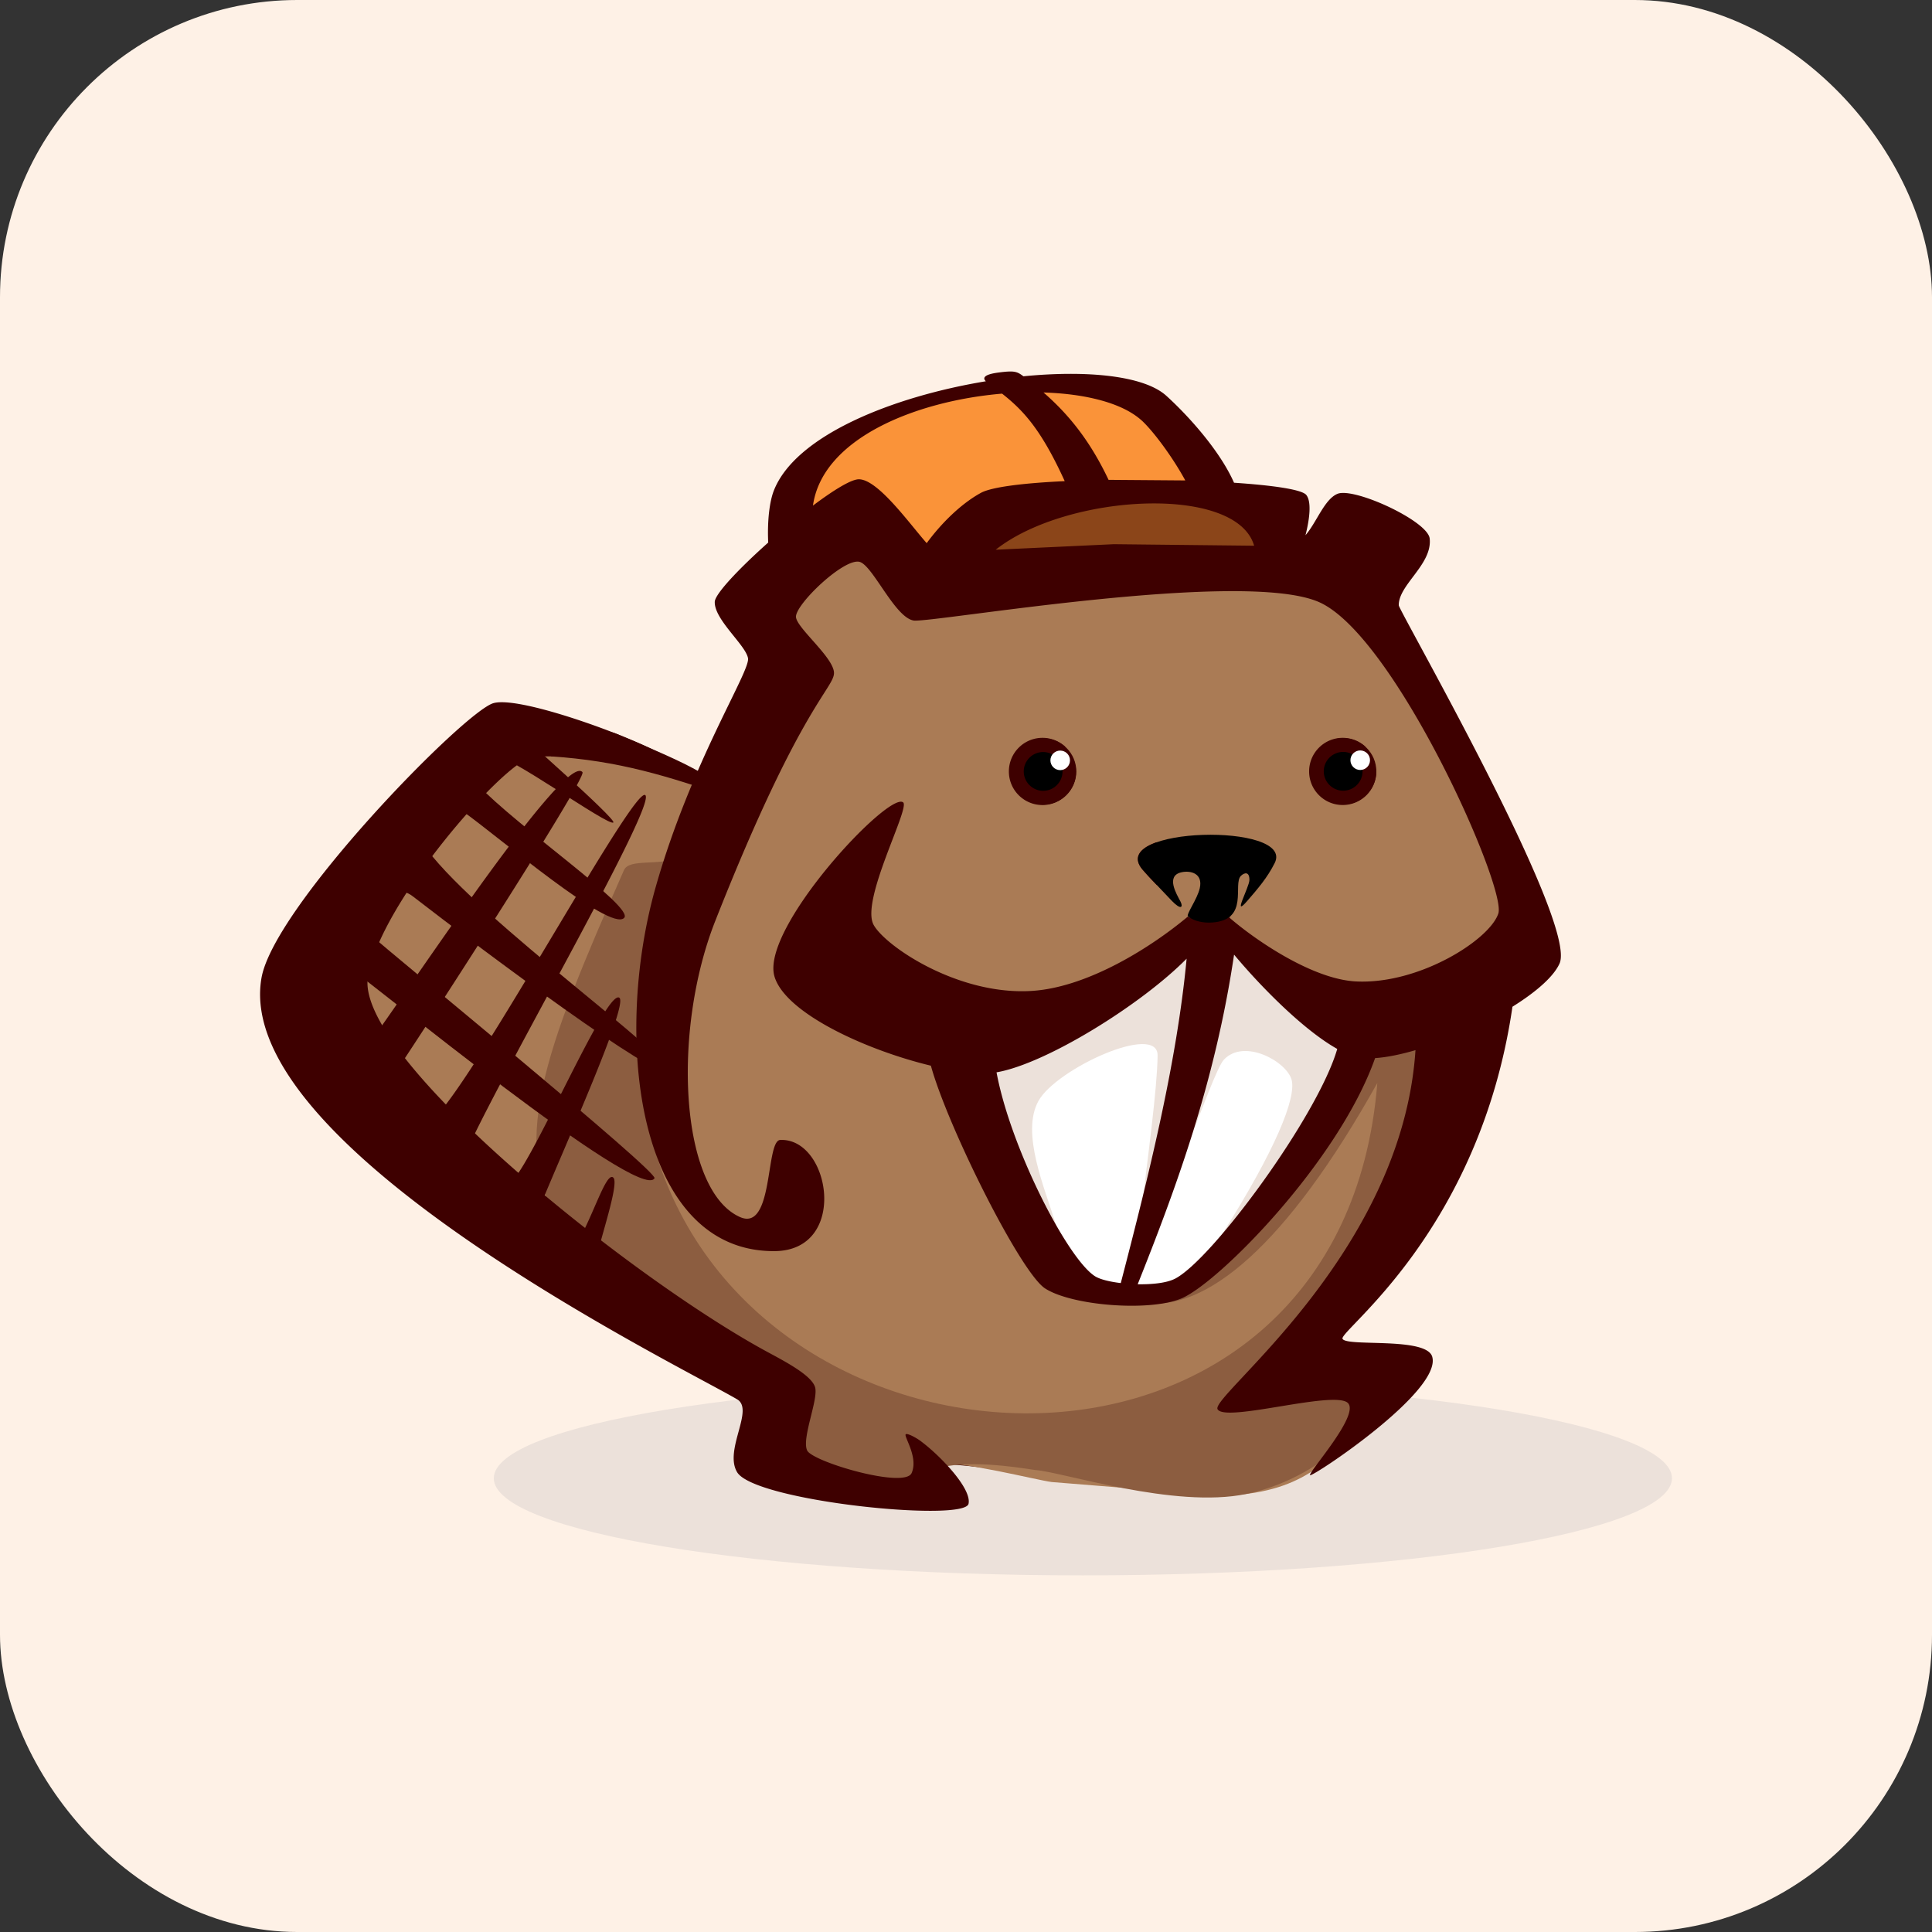 <svg xmlns="http://www.w3.org/2000/svg" width="52" height="52" fill="none" xmlns:v="https://vecta.io/nano"><rect width="100%" height="100%" fill="#333333" stroke="none"/><rect width="52" height="52" rx="8" fill="#fef1e6"/><g fill-rule="evenodd"><path d="M45.001 39.788c0 1.443-7.099 2.613-15.855 2.613s-15.855-1.17-15.855-2.613 7.098-2.612 15.855-2.612 15.855 1.17 15.855 2.612z" fill="#ece1da"/><path d="M24.336 39.375c3.29-.084 7.463 1.599 10.153-.262.608-.42.281-.713.239-.669-2.547 2.71-6.011.453-10.901.208-.033-.002.507.684.51.723z" fill="#3e0000"/><path d="M19.649 21.768c-1.968-2.211-5.063-1.971-6.564-1.111-2.086 1.195-5.978 5.574-3.522 7.875 1.62 1.518 1.954 2.55 4.313 3.965 1.279.767 2.84 2.584 4.606 3.602.904.521 2.31 1.276 2.428 2.301.194 1.69 2.554 2.027 4.655 1.913.411-.022-.713-.867-.34-.917.626-.084 2.688.444 3.082.493l4.509.364c2.275-.01 3.024-1.094 3.39-1.47 1.183-1.216.011-1.862-.36-2.508-.133-.231.204-.653.274-.835.578-1.499.948-2.029 1.859-3.368.715-1.051.535.347 1.152-1.399 1.53-4.334.291-1.407.495-3.52.073-.759 2.68-1.58.606-5.137-.679-1.165-1.858-4.14-3.147-5.651-1.333-1.563-.689-.243-1.883-.601-9.399-2.818-4.295 1.055-10.489-.569-2.882-.756-3.184-.948-3.742 2.909-.266 1.839-.299 1.047-1.322 3.663z" fill="#aa7b55"/><path d="M30.766 35.064c1.681.259 3.851-1.522 6.305-5.915-.94 11.697-16.365 11.298-19.367 2.049-.374-1.154.321-5.573 1.569-8.115 3.477-7.079-.19-.364-.989-.008-.547.244-1.347.02-1.491.347-2.144 4.869-3.196 7.552-1.546 9.781 1.519 2.053 4.118 2.846 4.441 3.078.09.064.75 2.862 2.07 3.405.924.38 2.097.742 2.939.542.38-.09.414-.707.813-.771.939-.151 2.255.102 2.358.109.726.05 3.74 1.046 5.674.645 2.347-.487 3.627-2.421 3.946-2.747.422-.431-2.765-1.214-2.316-1.714 2.159-2.406 4.145-5.584 3.212-7.32-.029-.054 2.599-1.682 2.633-3.708.036-2.094-.877 3.965-6.508 2.703-1.759-.394-1.663 3.62-2.611 3.579-6.321-.277-1.335 3.206-1.133 4.062z" fill="#8c5d40"/><path d="M32 25.093c.013.43-3.39 1.574-4.249 2.237-.826.638-1.366.382-1.416 1.939-.008.246.818 2.632 1.008 3.024.828 1.708 1.619 2.727 3.719 2.582.602-.041 1.255-.514 1.735-.848.653-.455 2.622-4.1 3.358-5.115 1.39-1.916-.533-1.613-2.137-3.247-.235-.239-1.678-.572-2.018-.572z" fill="#fff"/><path d="M32 25.093c.013.254-2.854 1.799-3.713 2.192-.826.378-1.611-.578-1.952.28-.594 1.497 1.901 5.177 2.091 5.409-.313-1.013-.952-2.477-.477-3.34.479-.869 3.22-2.119 3.208-1.223-.013.909-.243 2.572-.528 4.919.601-.024 1.957-4.435 2.313-4.81.551-.581 1.692.054 1.822.545s-.441 1.897-1.872 4.155c.541-.441 2.988-2.774 3.343-4.005.557-1.931-1.238-2.958-2.217-3.549-.235-.141-1.678-.572-2.018-.572z" fill="#ece1da"/><path d="M21.43 14.697c-.581.037.008-1.52.621-2.069 2.332-2.091 2.432-1.517 4.703-2.307.937-.326 3.659.245 4.523.684.324.164.977 1.92 1.873 2.327 1.127.511 1.905 1.988-.005 2.274-2.015.302-5.153.623-6.841-.725-1.14-.911-.464.88-2.013.204-.003-.001-2.858-.388-2.863-.387z" fill="#fa9339"/><path d="M26.501 14.851c-.313.02 1.006-.428 1.335-.723 1.254-1.124 1.41-.458 2.631-.883.504-.175 2.49.298 2.955.534.174.088.195.365.677.583.606.275 1.036.664.009.818-1.083.163-3.077.883-3.984.159-.613-.49-.175.149-1.082.11-.358-.015-5.878-.731-2.541-.597z" fill="#8b4519"/><g fill="#3e0000"><path d="M15.677 20.782c-.517-.595-5.495 7.117-5.941 7.553-.953.932.454 1.411 2.093 2.771 2.872 2.384 2.337 2.155 4.398 3.118.01-.028.01-.038-.171-.217-.102-.1.643-2.125.453-2.31s-.542 1.033-.983 1.774c-.395-.38-1.005-.961-.975-1.036.638-1.56 2.38-5.418 2.117-5.582-.351-.218-2.217 4.184-2.853 4.9-.226.255-.83-.09-1.022-.3-.119-.13-.304-.321-.176-.598 1.013-2.197 5.075-9.229 4.749-9.455-.3-.209-3.877 6.382-5.366 8.33-.517.676-1.174-.451-1.49-.669.449-.636 5.303-8.121 5.167-8.277zm15.066 2.614c.143.173.275.308.406.441a1.77 1.77 0 0 1-.021-1.169c-.438.155-.657.399-.385.728zm5.867-3.314c.053 0 .104.009.152.026-.162-.154-.382-.249-.623-.249-.5 0-.904.405-.904.904s.404.904.904.904.904-.405.904-.904l-.004-.086c-.06.179-.229.309-.429.309a.45.45 0 0 1-.452-.452c0-.25.203-.452.452-.452z"/><path d="M24.78 38.786c-.121-.09-.357-.217-.401-.183-.064.05.348.618.157 1.045s-2.666-.303-2.811-.608c-.155-.326.308-1.376.213-1.703s-.844-.711-1.299-.958C16.92 34.362 9.542 28.43 9.903 26.295c.34-2.011 3.616-5.721 4.371-5.898s3.689.309 3.758.093c.077-.239-3.92-1.807-4.753-1.564-.787.229-5.903 5.465-6.241 7.395-.797 4.554 11.216 10.412 12.802 11.342.469.275-.358 1.361-.001 1.96.469.785 6.118 1.352 6.229.852.091-.407-.757-1.294-1.289-1.689zm6.84-4.367c-.219.112-.608.154-.999.147 1.018-2.552 2.082-5.42 2.594-8.872.751.9 1.892 2.044 2.777 2.538-.515 1.792-3.366 5.675-4.372 6.188zm-1.455.115c-.297-.035-.554-.099-.685-.179-.737-.453-2.282-3.459-2.658-5.493 1.331-.229 3.893-1.82 5.116-3.059-.263 2.807-1.029 5.874-1.772 8.731zm-.185-19.887l-3.181.149c1.912-1.511 6.479-1.766 6.956-.108l-3.775-.041zm-5.038-.028c-.464-.525-1.305-1.708-1.82-1.719-.206-.005-.686.291-1.241.708.252-1.801 2.755-2.815 5.09-3.013.568.447 1.049.957 1.686 2.355-1.085.051-1.957.154-2.253.314-.527.286-1.066.814-1.462 1.355zm5.761-3.325c.296.258.839.974 1.199 1.637l-2.065-.016c-.519-1.097-1.113-1.796-1.751-2.351 1.119.034 2.095.276 2.617.731zm6.945 4.998c-.009-.554.908-1.1.832-1.798-.051-.472-2.035-1.387-2.483-1.202-.351.146-.562.772-.86 1.114.118-.458.163-.912.021-1.085-.119-.146-.896-.258-1.944-.328-.384-.871-1.245-1.818-1.823-2.341-.598-.541-2.126-.693-3.845-.524-.176-.132-.245-.157-.673-.101-.399.052-.428.15-.339.235-2.518.416-5.134 1.463-5.709 2.95-.104.27-.177.765-.149 1.391-.776.692-1.431 1.38-1.438 1.595-.017.479.833 1.161.895 1.519s-1.528 2.794-2.484 6.154c-1.175 4.13-.475 9.833 3.204 9.803 1.993-.017 1.501-3.051.147-2.992-.401.018-.172 2.479-1.083 2.075-1.616-.718-1.837-4.996-.668-7.963 2.357-5.98 3.267-6.301 3.194-6.728s-.997-1.169-1.019-1.458c-.026-.336 1.319-1.623 1.725-1.481.355.124.937 1.485 1.438 1.574.443.079 8.895-1.408 10.929-.489s5.039 7.673 4.812 8.374-2.117 1.911-3.824 1.83c-1.192-.056-2.75-1.14-3.416-1.72.016-.01.031-.024.047-.034-.176.071-.374.116-.601.116a1.57 1.57 0 0 1-.567-.105c-.964.807-2.67 1.897-4.187 1.997-1.984.13-3.944-1.199-4.265-1.775-.364-.652.983-3.143.794-3.298-.382-.314-3.847 3.387-3.464 4.685.291.984 2.457 1.98 4.21 2.401.444 1.621 2.407 5.561 3.072 5.994.709.462 2.789.634 3.664.274.999-.411 4.237-3.688 5.22-6.472.314-.021.687-.097 1.087-.214-.362 5.491-5.523 9.3-5.327 9.664.2.37 3.154-.522 3.509-.166.328.329-1.105 1.905-1.017 1.942s3.547-2.258 3.286-3.187c-.153-.543-2.29-.263-2.414-.482-.118-.209 3.688-2.876 4.573-8.94.622-.388 1.104-.801 1.267-1.162.501-1.108-4.324-9.496-4.326-9.64zm-9.119 3.79c.054 0 .105.009.152.026a.9.9 0 0 0-.623-.249c-.499 0-.904.405-.904.905s.405.904.904.904.904-.405.904-.904l-.004-.086a.45.45 0 0 1-.329.297.47.47 0 0 1-.1.011.45.45 0 1 1 0-.904z"/><use href="#B"/></g><use href="#C" fill="#000"/><use href="#D" fill="#fff"/><use href="#B" x="-8.075" y="0.004" fill="#3e0000"/><use href="#C" x="-8.075" y="0.003" fill="#000"/><use href="#D" x="-8.075" y="0.004" fill="#fff"/><path d="M31.977 24.67c-.069-.045.247-.461.315-.764.09-.401-.247-.48-.486-.43-.445.093-.134.595-.036.783.081.155.025.251-.23-.013l-.353-.372-.44-.476c-.95-1.152 4.11-1.264 3.562-.17-.201.4-.452.688-.736 1.017-.424.49.051-.364.055-.558.004-.235-.134-.204-.227-.115-.23.218.234 1.188-.774 1.257-.237.017-.482-.033-.649-.161z" fill="#000"/><path d="M14.822 20.357c1.839.122 3.108.516 4.932 1.145-.588-.677-1.483-1.036-3.126-1.737-.7-.299-1.411.181-1.806.592zm2.795 11.354c-.378.692-7.735-5.366-8.264-5.696-1.13-.706.397-2.114 1.706-3.793 2.294-2.943 1.023-1.184 2.83-2.565.013.021 2.698 2.385 2.62 2.479-.108.131-2.973-1.936-3.143-1.75-.296.323-.588.652-.528.716 1.089 1.154 4.231 3.306 3.963 3.601-.369.405-3.433-2.223-4.326-2.852-.77-.542-1.111.844-.975 1.024 1.46 1.929 6.729 5.663 6.46 5.954-.248.268-4.852-3.158-6.845-4.701-.673-.521-.899.734-1.161 1.015.575.526 7.762 6.388 7.662 6.57z" fill="#3e0000"/></g><defs ><path id="B" d="M36.151 21.653c.492 0 .893-.401.893-.893s-.401-.893-.893-.893-.893.402-.893.893.401.893.893.893z"/><path id="C" d="M36.151 21.282c.288 0 .522-.234.522-.522s-.234-.522-.522-.522-.522.235-.522.522.235.522.522.522z"/><path id="D" d="M36.611 20.724c.145 0 .263-.118.263-.263s-.118-.263-.263-.263-.264.118-.264.263.119.263.264.263z"/></defs></svg>